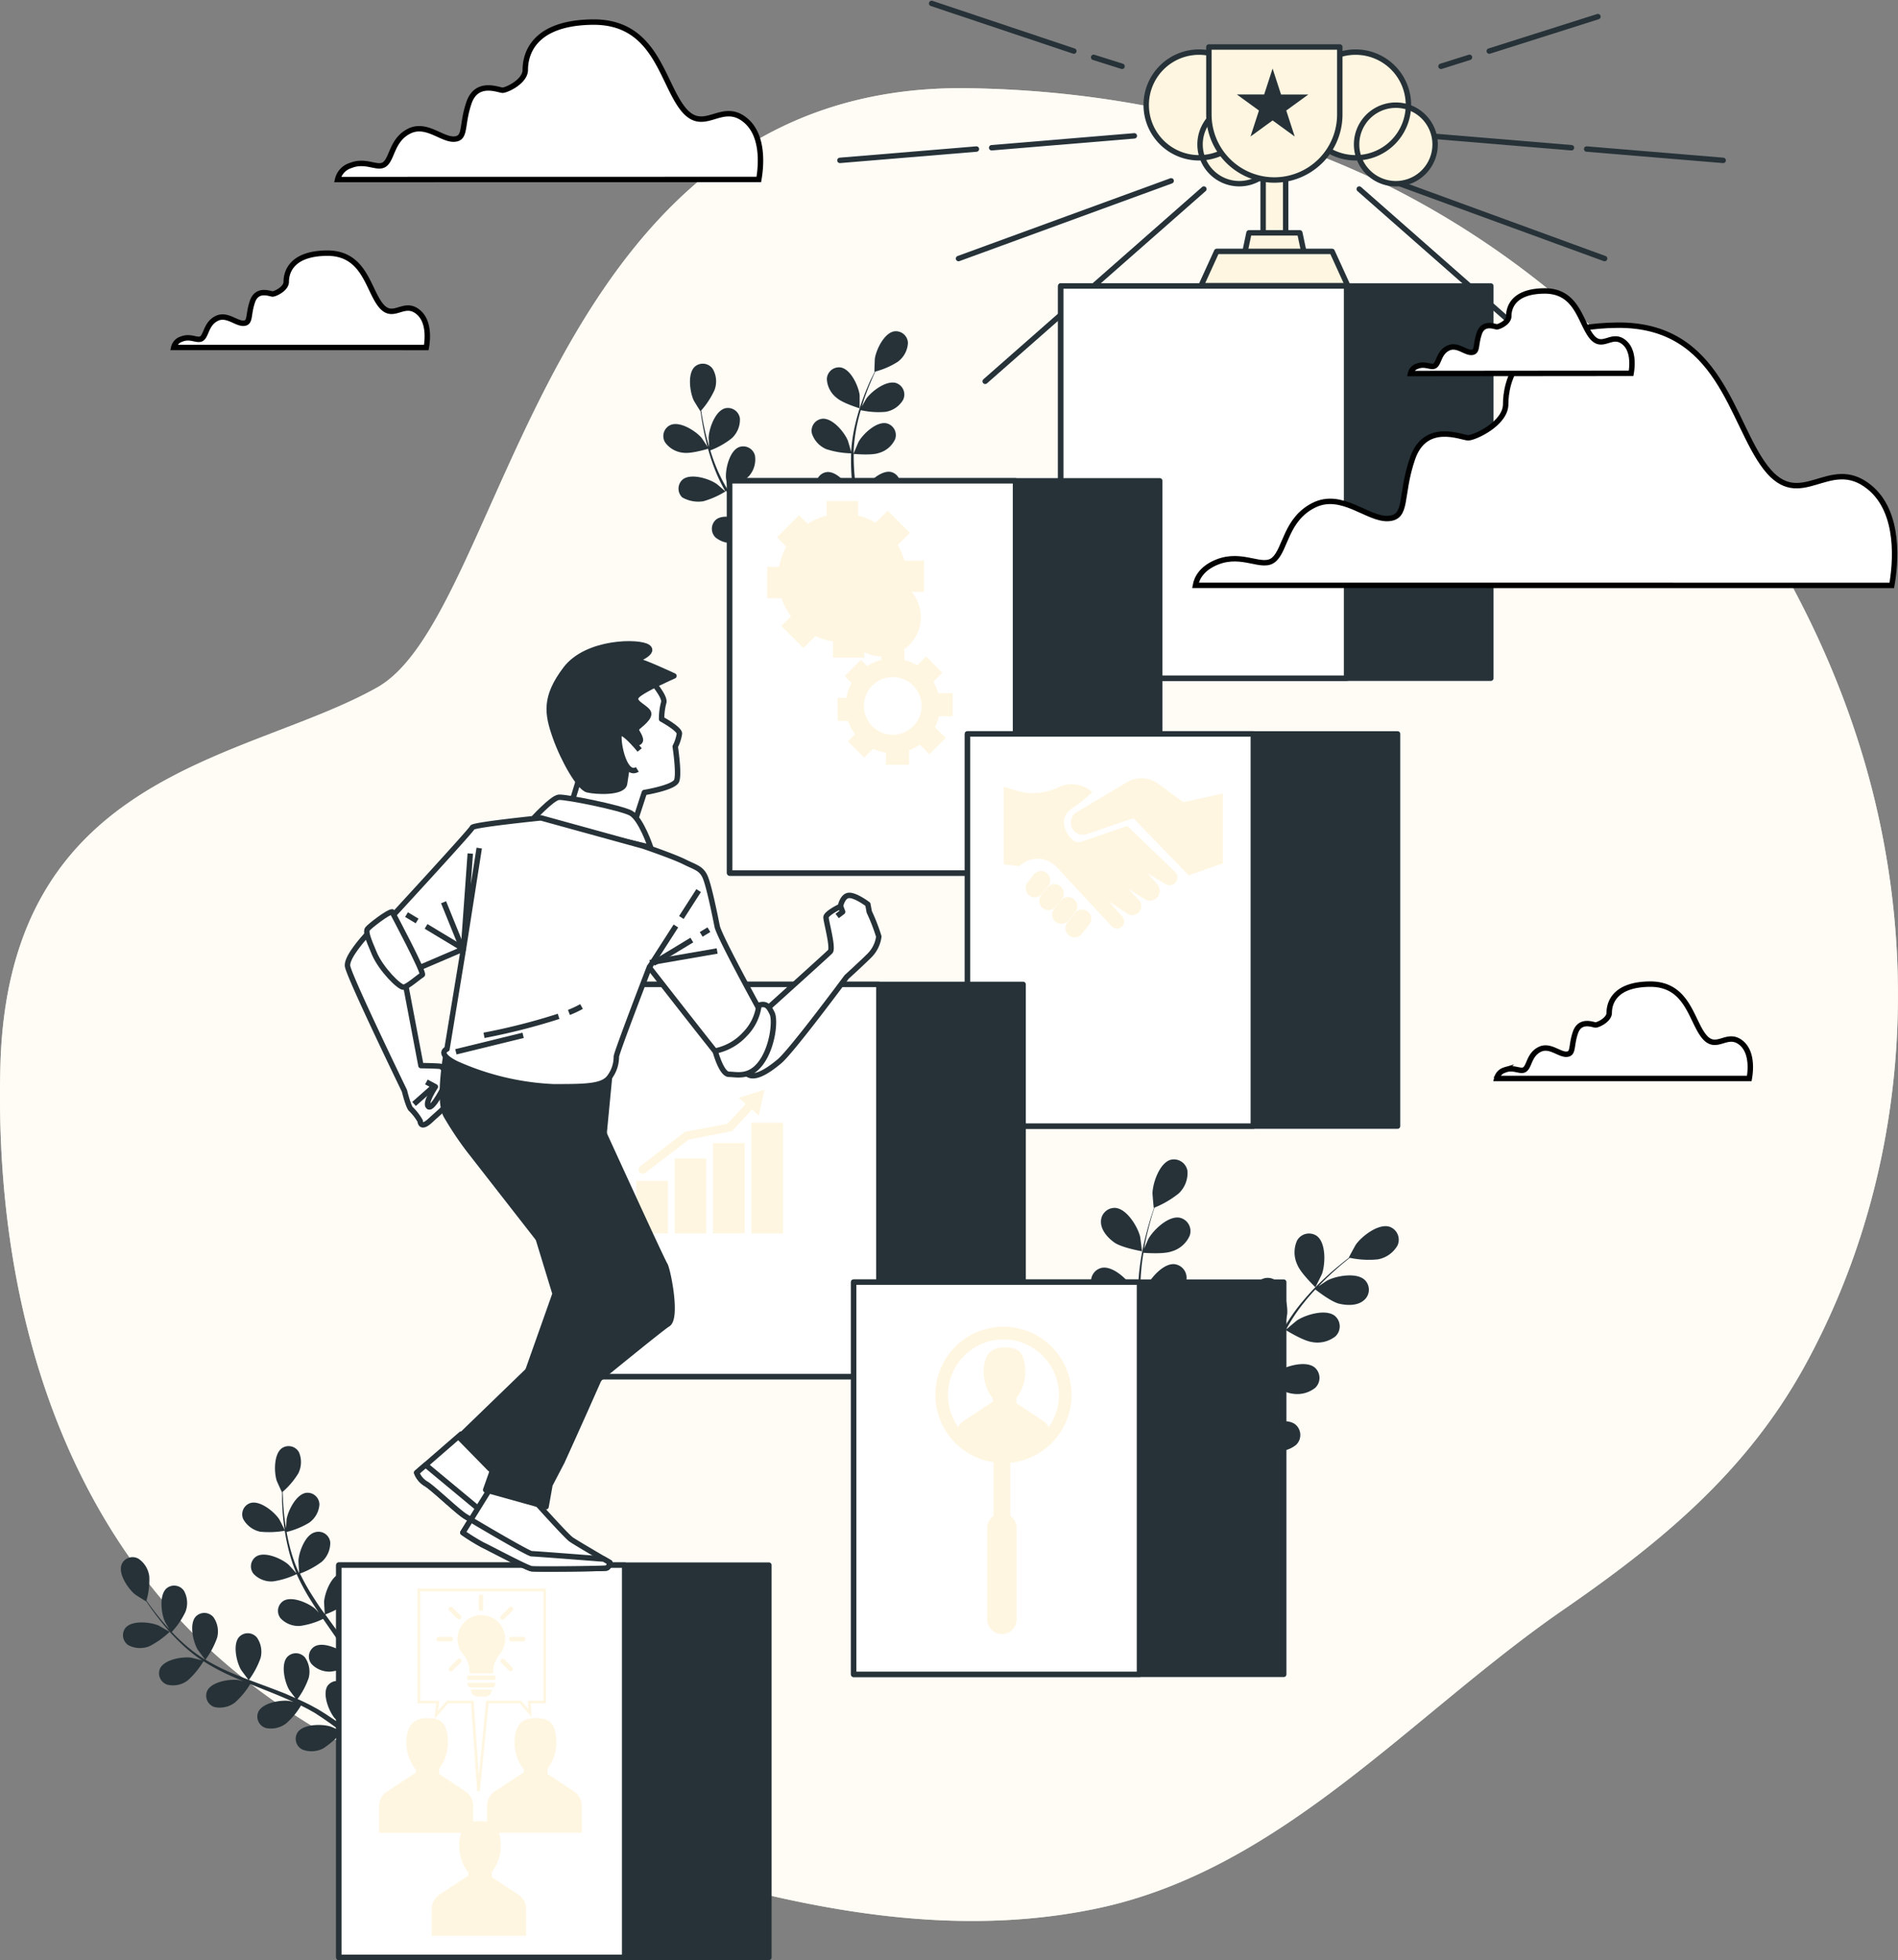 <svg xmlns="http://www.w3.org/2000/svg" width="350" height="361.349" viewBox="0 0 350 361.349">
  <rect x="0" y="0" width="350" height="361.349" fill="#808080" stroke="none"/>
  <g id="Success_factors-bro" data-name="Success factors-bro" transform="translate(-22.998 -21.927)">
    <g id="freepik--background-simple--inject-2" transform="translate(22.998 38.182)">
      <path id="Tracé_2229" data-name="Tracé 2229" d="M323.843,93.955a162.7,162.7,0,0,0-44.285-32.931c-24.42-12.105-51.318-17.937-78.224-18.286C122.723,41.731,116.713,139.6,92.572,153.2s-67.985,15.2-69.5,69.635c-.953,34.24,6.591,69.441,27.8,96.114,19.424,24.427,47.964,36.812,76.071,45.958C158.535,375.2,192,385.264,225.2,378.333c34.078-7.118,58.025-35.712,86.007-55.035,17.62-12.167,33.435-24.977,44.316-44.5,1.3-2.323,2.517-4.709,3.679-7.125,14.568-30.337,17.418-65.328,9.387-98.159C361.39,144.057,345.118,116,323.843,93.955Z" transform="translate(-22.998 -42.73)" fill="#fff6e1"/>
      <path id="Tracé_2230" data-name="Tracé 2230" d="M323.843,93.955a162.7,162.7,0,0,0-44.285-32.931c-24.42-12.105-51.318-17.937-78.224-18.286C122.723,41.731,116.713,139.6,92.572,153.2s-67.985,15.2-69.5,69.635c-.953,34.24,6.591,69.441,27.8,96.114,19.424,24.427,47.964,36.812,76.071,45.958C158.535,375.2,192,385.264,225.2,378.333c34.078-7.118,58.025-35.712,86.007-55.035,17.62-12.167,33.435-24.977,44.316-44.5,1.3-2.323,2.517-4.709,3.679-7.125,14.568-30.337,17.418-65.328,9.387-98.159C361.39,144.057,345.118,116,323.843,93.955Z" transform="translate(-22.998 -42.73)" fill="#fff" opacity="0.7"/>
    </g>
    <g id="freepik--Plant--inject-2" transform="translate(45.282 82.989)">
      <path id="Tracé_2231" data-name="Tracé 2231" d="M287.632,315.667c1.371.953,5.065,1.6,5.073,1.6s-.31-2.564-.356-2.726c-.465-1.843-2.463-5.143-4.6-5.274a2.525,2.525,0,0,0-2.61,2.711C285.2,313.483,286.462,314.846,287.632,315.667Z" transform="translate(-104.396 -147.645)" fill="#263238"/>
      <path id="Tracé_2232" data-name="Tracé 2232" d="M286.24,323.972c1.549.542,4.988.248,5.267.217a45.441,45.441,0,0,0,.891,5.909c.248,1.138.527,2.269.821,3.408-.209-.5-.4-.945-.441-1-.937-1.665-3.733-4.314-5.832-3.872a2.525,2.525,0,0,0-1.8,3.307c.449,1.433,2.029,2.416,3.369,2.9a16.893,16.893,0,0,0,5.119.225c.116.441.225.875.349,1.309.573,2.083,1.154,4.159,1.657,6.2.186.72.333,1.44.488,2.161-.194-.441-.356-.813-.387-.867-.937-1.657-3.733-4.314-5.832-3.872a2.533,2.533,0,0,0-1.8,3.307c.449,1.44,2.029,2.416,3.377,2.9a15.633,15.633,0,0,0,4.972.24c.132.774.263,1.479.364,2.207.054.5.139.968.17,1.472s.07.984.108,1.471c.039.937.077,1.905.093,2.819v1.859c-.17-.72-.534-2.13-.573-2.246-.682-1.781-3.044-4.825-5.181-4.717a2.525,2.525,0,0,0-2.277,3c.225,1.487,1.642,2.7,2.9,3.377,1.379.774,4.724.984,5.135,1.007v2.928c-.039,1.89-.116,3.586-.209,5.05l1.371.271c.062-1.549.108-3.307.108-5.305v-3.253a28.778,28.778,0,0,0,3.1-.775,18.7,18.7,0,0,0,3.64,3.524c-.558.844-1.108,1.665-1.634,2.424-1.015,1.456-1.952,2.742-2.8,3.872l1.472.294c.728-1.022,1.549-2.176,2.37-3.446.565-.86,1.162-1.781,1.758-2.742.38.163,3.477,1.464,5.042,1.425a5.177,5.177,0,0,0,4.113-1.7,2.533,2.533,0,0,0-.682-3.7c-1.859-1.069-5.336.589-6.754,1.874-.077.07-.891.991-1.394,1.588l.728-1.177c.488-.774.953-1.619,1.456-2.494l.689-1.3c.24-.434.441-.914.666-1.379.5-1.077.945-2.2,1.379-3.338a16.38,16.38,0,0,0,4.647,2.091,5.326,5.326,0,0,0,4.314-1.061,2.525,2.525,0,0,0-.116-3.764c-1.665-1.332-5.359-.225-6.97.829-.1.062-1.162.953-1.727,1.448.248-.689.5-1.371.736-2.068.674-2.029,1.293-4.1,1.921-6.2.186-.635.387-1.262.581-1.89.248.155,3.206,1.975,4.794,2.176a5.329,5.329,0,0,0,4.322-1.061,2.525,2.525,0,0,0-.116-3.756c-1.673-1.34-5.367-.232-6.97.821-.116.085-1.634,1.355-2.006,1.7.434-1.386.875-2.765,1.363-4.1a46.144,46.144,0,0,1,2.323-5.3c.116.077,3.191,1.99,4.817,2.2a5.329,5.329,0,0,0,4.322-1.061,2.533,2.533,0,0,0-.116-3.764c-1.673-1.332-5.367-.225-6.97.829-.124.085-1.758,1.456-2.037,1.727.054-.093.1-.2.155-.3a32.1,32.1,0,0,1,3.237-4.8c.658-.836,1.34-1.6,2.021-2.323.534.418,3.005,2.323,4.446,2.641s3.245.372,4.415-.581A2.525,2.525,0,0,0,333.3,320c-1.51-1.51-5.305-.821-6.97.054-.093.046-.976.635-1.611,1.077.31-.325.627-.666.929-.968,1.138-1.146,2.254-2.13,3.245-2.99.573-.48,1.1-.906,1.6-1.3a16.984,16.984,0,0,0,5.135.287,5.243,5.243,0,0,0,3.648-2.548,2.533,2.533,0,0,0-1.464-3.47c-2.037-.635-5.088,1.719-6.2,3.284-.093.132-1.34,2.409-1.3,2.416h.039c-.48.372-1,.774-1.549,1.224-1.015.836-2.153,1.789-3.323,2.92a44.287,44.287,0,0,0-3.6,3.811,32.532,32.532,0,0,0-3.384,4.786.466.466,0,0,1,0,.062c.132-.612.449-2.323.457-2.471.132-1.905-.736-5.661-2.726-6.451a2.525,2.525,0,0,0-3.323,1.766c-.418,1.448.356,3.137,1.216,4.275.968,1.286,4.027,2.959,4.267,3.1a43.807,43.807,0,0,0-2.509,5.421c-.426,1.084-.821,2.184-1.2,3.3.1-.534.186-1.015.186-1.084.132-1.9-.736-5.654-2.726-6.451a2.525,2.525,0,0,0-3.323,1.766c-.418,1.448.356,3.137,1.216,4.275a17.128,17.128,0,0,0,4.136,3.013c-.139.426-.287.852-.426,1.286-.666,2.052-1.332,4.1-2.037,6.1-.256.7-.527,1.386-.775,2.068.085-.472.155-.875.155-.937.132-1.9-.736-5.654-2.718-6.452a2.54,2.54,0,0,0-3.33,1.766c-.41,1.448.364,3.137,1.216,4.275a15.6,15.6,0,0,0,4.02,2.943c-.3.7-.6,1.386-.914,2.045-.232.441-.418.891-.674,1.324l-.72,1.286c-.488.774-.984,1.634-1.479,2.409l-1.007,1.549c.256-.7.728-2.076.775-2.192a9.875,9.875,0,0,0-.364-4.941,2.765,2.765,0,0,0,.077-.558,2.533,2.533,0,0,0-2.61-2.711c-2.138.139-4.128,3.439-4.6,5.29,0,.108-.194,1.324-.287,2.091,0-.457,0-.906-.039-1.379-.039-.937-.1-1.874-.163-2.881L298.121,350c-.039-.488-.139-1.007-.209-1.51-.178-1.177-.426-2.362-.689-3.547a16.813,16.813,0,0,0,5.019-.775,5.184,5.184,0,0,0,3.021-3.268,2.525,2.525,0,0,0-2.176-3.1c-2.13-.194-4.6,2.765-5.344,4.523-.046.108-.434,1.433-.635,2.161-.17-.713-.333-1.425-.527-2.138-.558-2.06-1.185-4.128-1.8-6.2l-.558-1.9c.294,0,3.764-.116,5.2-.829,1.278-.627,2.734-1.781,3.021-3.268a2.533,2.533,0,0,0-2.176-3.1c-2.13-.186-4.6,2.773-5.344,4.531-.054.132-.62,2.037-.736,2.525q-.6-2.091-1.123-4.175a44.534,44.534,0,0,1-.991-5.693c.139,0,3.756-.1,5.236-.829a5.287,5.287,0,0,0,3.013-3.268,2.533,2.533,0,0,0-2.169-3.1c-2.13-.186-4.6,2.773-5.344,4.531-.062.139-.666,2.184-.774,2.564,0-.116-.039-.225-.046-.341a31.924,31.924,0,0,1,.054-5.785c.085-1.069.232-2.076.395-3.059.682.046,3.772.248,5.174-.256a5.177,5.177,0,0,0,3.354-2.92,2.525,2.525,0,0,0-1.82-3.292c-2.091-.426-4.872,2.246-5.809,3.911-.046.093-.465,1.069-.774,1.781.077-.441.155-.9.24-1.317.318-1.549.713-3.021,1.061-4.283.209-.72.41-1.363.612-1.959a17.781,17.781,0,0,0,4.446-2.6,5.193,5.193,0,0,0,1.634-4.136,2.533,2.533,0,0,0-3.1-2.083c-2.052.589-3.292,4.244-3.354,6.149,0,.163.209,2.749.248,2.734h.039c-.194.573-.4,1.193-.62,1.874-.379,1.262-.774,2.687-1.162,4.267a46.338,46.338,0,0,0-.9,5.166,33.2,33.2,0,0,0-.178,5.863v.07c-.225-.581-.914-2.2-.984-2.323-.945-1.657-3.741-4.314-5.832-3.872a2.533,2.533,0,0,0-1.8,3.307C283.321,322.516,284.9,323.5,286.24,323.972Z" transform="translate(-103.864 -145.045)" fill="#263238"/>
      <path id="Tracé_2233" data-name="Tracé 2233" d="M335.076,325.274s1.154-2.323,1.208-2.471c.627-1.8.775-5.654-.922-6.97a2.525,2.525,0,0,0-3.671.821,5.309,5.309,0,0,0,.039,4.446C332.35,322.687,335.076,325.266,335.076,325.274Z" transform="translate(-114.788 -149.019)" fill="#263238"/>
      <path id="Tracé_2234" data-name="Tracé 2234" d="M184.664,127.978c1.464.209,4.647-.774,4.647-.774s-1.262-1.905-1.355-2.014c-1.108-1.27-3.989-3.1-5.723-2.323a2.238,2.238,0,0,0-.984,3.175A4.646,4.646,0,0,0,184.664,127.978Z" transform="translate(-80.898 -105.568)" fill="#263238"/>
      <path id="Tracé_2235" data-name="Tracé 2235" d="M189.135,131.932a15.881,15.881,0,0,0,4.236-1.913,38.461,38.461,0,0,0,3.044,4.3c.643.774,1.309,1.588,1.99,2.362a6.455,6.455,0,0,0-.774-.612c-1.394-.937-4.647-1.921-6.134-.774a2.238,2.238,0,0,0-.108,3.323,4.678,4.678,0,0,0,3.81.945,14.979,14.979,0,0,0,4.12-1.843c.263.294.527.6.775.891,1.278,1.41,2.556,2.819,3.772,4.236.426.5.829,1.007,1.231,1.549-.325-.279-.6-.5-.643-.534-1.4-.937-4.647-1.921-6.134-.774a2.231,2.231,0,0,0-.108,3.323,4.664,4.664,0,0,0,3.811.945,13.667,13.667,0,0,0,4.012-1.781c.395.534.774,1.061,1.162,1.6.24.372.5.713.72,1.092l.666,1.115c.4.728.821,1.472,1.193,2.192.263.5.5.976.774,1.456-.426-.5-1.262-1.464-1.348-1.549-1.239-1.139-4.306-2.6-5.948-1.665a2.231,2.231,0,0,0-.612,3.261,4.815,4.815,0,0,0,3.625,1.549,16.926,16.926,0,0,0,4.453-1.239c.395.774.775,1.549,1.131,2.323.72,1.5,1.324,2.873,1.836,4.066l1.185-.333c-.558-1.224-1.224-2.649-2.014-4.221-.4-.774-.852-1.673-1.324-2.548a25.388,25.388,0,0,0,2.161-1.859,16.2,16.2,0,0,0,4.275,1.34c-.108.891-.217,1.75-.333,2.564-.225,1.549-.457,2.935-.674,4.151l1.278-.356c.17-1.092.341-2.323.5-3.648.108-.906.209-1.867.3-2.858a14.55,14.55,0,0,0,4.539-.883,4.77,4.77,0,0,0,2.564-2.974,2.223,2.223,0,0,0-2.006-2.641c-1.882-.108-3.973,2.579-4.577,4.144-.039.093-.31,1.146-.472,1.812,0-.41.077-.774.108-1.216.062-.829.108-1.65.163-2.54v-2.649a31.749,31.749,0,0,0-.232-3.183,14.578,14.578,0,0,0,4.484-.186,4.646,4.646,0,0,0,2.982-2.556,2.231,2.231,0,0,0-1.549-2.92c-1.851-.387-4.322,1.952-5.158,3.408-.046.093-.534,1.208-.775,1.828-.077-.635-.147-1.278-.24-1.921-.271-1.867-.6-3.749-.929-5.623-.1-.573-.194-1.146-.287-1.719.256,0,3.307.287,4.647-.178a4.7,4.7,0,0,0,2.99-2.556,2.231,2.231,0,0,0-1.549-2.92c-1.843-.387-4.314,1.952-5.15,3.408-.062.116-.775,1.719-.914,2.138-.209-1.262-.4-2.525-.542-3.772a39.422,39.422,0,0,1-.279-5.1c.124,0,3.307.31,4.647-.178a4.685,4.685,0,0,0,2.99-2.548,2.231,2.231,0,0,0-1.588-2.92c-1.843-.387-4.322,1.944-5.15,3.408-.07.116-.774,1.851-.922,2.169v-.294a29.851,29.851,0,0,1,.651-5.073c.194-.922.426-1.789.674-2.633a14.879,14.879,0,0,0,4.554.31,4.6,4.6,0,0,0,3.245-2.2,2.238,2.238,0,0,0-1.247-3.1c-1.8-.589-4.508,1.464-5.5,2.827-.054.07-.519.883-.852,1.487.116-.38.232-.774.349-1.139.449-1.355.937-2.564,1.386-3.64.256-.6.5-1.146.736-1.657a14.635,14.635,0,0,0,4.159-1.812,4.627,4.627,0,0,0,1.867-3.454,2.231,2.231,0,0,0-2.525-2.153c-1.867.31-3.33,3.377-3.578,5.042,0,.147-.108,2.432-.07,2.424h.039c-.24.488-.488,1.007-.775,1.549-.465,1.061-.984,2.269-1.464,3.625a38.616,38.616,0,0,0-1.324,4.43,29.285,29.285,0,0,0-.774,5.112v.062c-.139-.534-.573-2.014-.62-2.13-.651-1.549-2.819-4.167-4.7-4a2.223,2.223,0,0,0-1.921,2.711,4.742,4.742,0,0,0,2.649,2.889,15.767,15.767,0,0,0,4.593.774,40.371,40.371,0,0,0,.163,5.274c.1,1.022.225,2.045.364,3.1-.132-.457-.256-.867-.279-.922-.651-1.549-2.827-4.167-4.7-4a2.231,2.231,0,0,0-1.928,2.7,4.765,4.765,0,0,0,2.657,2.9,14.539,14.539,0,0,0,4.453.736c.062.387.116.774.17,1.177.287,1.882.581,3.764.813,5.615.077.651.132,1.3.194,1.944a5.13,5.13,0,0,0-.248-.774c-.651-1.549-2.819-4.174-4.7-4.012a2.231,2.231,0,0,0-1.921,2.711,4.742,4.742,0,0,0,2.649,2.889,13.413,13.413,0,0,0,4.337.728c.039.666.077,1.332.085,1.975v1.309c0,.441-.039.867-.062,1.3-.062.821-.124,1.673-.209,2.478-.054.565-.116,1.092-.178,1.634-.077-.651-.248-1.921-.271-2.029a8.675,8.675,0,0,0-2.238-3.756,2.991,2.991,0,0,0-.163-.465,2.231,2.231,0,0,0-3.137-1.1c-1.626.953-1.89,4.337-1.549,5.987,0,.093.372,1.123.6,1.766-.194-.356-.38-.7-.589-1.077-.395-.72-.813-1.433-1.262-2.207l-.7-1.1c-.225-.372-.5-.736-.775-1.115-.612-.852-1.27-1.688-1.952-2.517a14.568,14.568,0,0,0,3.632-2.633,4.664,4.664,0,0,0,1.084-3.772,2.231,2.231,0,0,0-2.928-1.549c-1.758.7-2.533,4-2.424,5.685,0,.108.225,1.3.356,1.959-.418-.5-.829-.991-1.262-1.479-1.255-1.4-2.571-2.78-3.872-4.167L199.42,137c.225-.124,2.92-1.549,3.772-2.711a4.61,4.61,0,0,0,1.084-3.772,2.23,2.23,0,0,0-2.935-1.549c-1.75.689-2.525,4-2.416,5.685,0,.124.318,1.851.418,2.285-.867-.937-1.727-1.882-2.54-2.85a40.2,40.2,0,0,1-3.036-4.1,15.081,15.081,0,0,0,3.795-2.718,4.61,4.61,0,0,0,1.084-3.772,2.231,2.231,0,0,0-2.928-1.549c-1.75.689-2.533,4-2.416,5.685,0,.132.341,1.983.426,2.323l-.17-.248a28.825,28.825,0,0,1-2.254-4.585c-.349-.875-.635-1.727-.891-2.571a14.586,14.586,0,0,0,3.973-2.246,4.67,4.67,0,0,0,1.487-3.632,2.23,2.23,0,0,0-2.742-1.874c-1.82.5-2.951,3.7-3.028,5.421,0,.093.062,1.03.116,1.712-.116-.38-.232-.774-.333-1.139-.38-1.379-.635-2.657-.86-3.8-.124-.651-.217-1.239-.3-1.789a15.077,15.077,0,0,0,2.478-3.81,4.529,4.529,0,0,0-.349-3.872,2.231,2.231,0,0,0-3.3-.4c-1.386,1.278-.914,4.647-.209,6.2.062.132,1.262,2.083,1.278,2.06h0c.07.534.147,1.1.256,1.719.194,1.146.426,2.44.775,3.826a39.583,39.583,0,0,0,1.332,4.43,28.958,28.958,0,0,0,2.184,4.693.335.335,0,0,1,0,.054c-.41-.372-1.549-1.371-1.688-1.433-1.4-.937-4.647-1.921-6.134-.774a2.231,2.231,0,0,0-.108,3.323A5.951,5.951,0,0,0,189.135,131.932Z" transform="translate(-81.714 -100.585)" fill="#263238"/>
      <path id="Tracé_2236" data-name="Tracé 2236" d="M225.916,116.738v-2.432c-.217-1.665-1.619-4.763-3.477-5.1a2.238,2.238,0,0,0-2.571,2.107,4.661,4.661,0,0,0,1.8,3.485C222.749,115.778,225.916,116.738,225.916,116.738Z" transform="translate(-89.676 -102.522)" fill="#263238"/>
      <path id="Tracé_2237" data-name="Tracé 2237" d="M57.129,412.339a15.652,15.652,0,0,0,3.756-2.664s-1.936-1.123-2.068-1.177c-1.549-.643-4.841-.984-6.049.418a2.2,2.2,0,0,0,.511,3.222A4.61,4.61,0,0,0,57.129,412.339Z" transform="translate(-51.886 -169.896)" fill="#263238"/>
      <path id="Tracé_2238" data-name="Tracé 2238" d="M64.108,409.161a15.249,15.249,0,0,0,2.9-3.532,38.062,38.062,0,0,0,4.546,2.471c.914.426,1.843.821,2.78,1.216l-.922-.225c-1.634-.217-4.926.333-5.723,2.006a2.2,2.2,0,0,0,1.348,2.974,4.608,4.608,0,0,0,3.764-.821,14.577,14.577,0,0,0,2.827-3.416l1.084.434c1.735.7,3.477,1.379,5.158,2.1.6.256,1.169.527,1.75.774l-.774-.194c-1.634-.217-4.926.333-5.723,2.006a2.2,2.2,0,0,0,1.348,2.974,4.608,4.608,0,0,0,3.764-.821,13.4,13.4,0,0,0,2.757-3.315c.581.294,1.169.589,1.719.9.372.225.774.41,1.108.651l1.069.7c.674.465,1.363.937,2,1.41.449.318.867.635,1.293.953-.589-.256-1.75-.774-1.851-.774-1.588-.457-4.926-.418-5.964,1.115a2.2,2.2,0,0,0,.891,3.168,4.659,4.659,0,0,0,3.872-.24,15.292,15.292,0,0,0,3.385-3.028c.7.527,1.379,1.046,2.006,1.549,1.286,1.015,2.409,1.952,3.377,2.78l.9-.774c-1.015-.836-2.231-1.8-3.6-2.842-.713-.542-1.479-1.1-2.277-1.673a21.366,21.366,0,0,0,1.1-2.571,15.653,15.653,0,0,0,4.337-.674c.294.829.573,1.634.821,2.4.48,1.456.883,2.78,1.216,3.942l.968-.86c-.325-1.038-.7-2.192-1.146-3.431-.294-.844-.62-1.735-.968-2.649a15.173,15.173,0,0,0,3.609-2.749,4.421,4.421,0,0,0,.968-3.725,2.184,2.184,0,0,0-2.912-1.456c-1.7.72-2.385,3.989-2.231,5.638,0,.093.225,1.138.372,1.8l-.434-1.115c-.3-.774-.62-1.5-.96-2.323-.178-.387-.364-.775-.542-1.162s-.4-.775-.6-1.177c-.488-.906-1.03-1.8-1.549-2.687a14.559,14.559,0,0,0,3.872-2.122,4.682,4.682,0,0,0,1.549-3.539,2.192,2.192,0,0,0-2.664-1.882c-1.789.457-2.951,3.586-3.052,5.236,0,.108.054,1.3.1,1.952-.341-.534-.682-1.069-1.046-1.6-1.053-1.549-2.161-3.028-3.261-4.539-.341-.465-.666-.929-1-1.394a15.081,15.081,0,0,0,4-2.169,4.488,4.488,0,0,0,1.549-3.539,2.192,2.192,0,0,0-2.664-1.882c-1.789.457-2.959,3.586-3.1,5.236,0,.124.085,1.836.132,2.277-.774-1.022-1.456-2.052-2.122-3.1a37.727,37.727,0,0,1-2.455-4.36,15.7,15.7,0,0,0,4.035-2.184,4.7,4.7,0,0,0,1.549-3.539,2.184,2.184,0,0,0-2.811-1.89c-1.8.457-2.959,3.586-3.059,5.236,0,.132.093,1.975.132,2.323,0-.085-.093-.17-.132-.263a27.718,27.718,0,0,1-1.626-4.74c-.232-.9-.41-1.766-.558-2.61a14.777,14.777,0,0,0,4.151-1.7,4.493,4.493,0,0,0,1.9-3.354,2.192,2.192,0,0,0-2.44-2.161c-1.828.256-3.33,3.245-3.609,4.872,0,.085-.077,1.007-.108,1.673-.054-.38-.132-.774-.178-1.146-.2-1.386-.294-2.672-.364-3.8,0-.651-.062-1.231-.077-1.781a14.545,14.545,0,0,0,2.881-3.4,4.642,4.642,0,0,0,.139-3.872,2.184,2.184,0,0,0-3.16-.775c-1.5,1.077-1.464,4.415-.96,5.987.046.132.968,2.184.991,2.161h0V376.2c.046,1.138.116,2.424.287,3.818a38.839,38.839,0,0,0,.774,4.477,29.347,29.347,0,0,0,1.549,4.841.332.332,0,0,1,0,.054c-.356-.41-1.379-1.549-1.472-1.611-1.247-1.077-4.3-2.44-5.878-1.479a2.192,2.192,0,0,0-.519,3.214,4.507,4.507,0,0,0,3.594,1.394,15.27,15.27,0,0,0,4.36-1.34,38.151,38.151,0,0,0,2.432,4.562c.527.86,1.084,1.7,1.65,2.548-.318-.341-.6-.651-.643-.689-1.247-1.084-4.3-2.44-5.878-1.487a2.184,2.184,0,0,0-.519,3.222,4.526,4.526,0,0,0,3.586,1.394,14.194,14.194,0,0,0,4.244-1.293l.666.968c1.069,1.549,2.138,3.059,3.144,4.593.356.534.689,1.084,1.015,1.626-.279-.31-.519-.565-.558-.6-1.247-1.084-4.3-2.447-5.878-1.487a2.176,2.176,0,0,0-.519,3.214,4.507,4.507,0,0,0,3.594,1.394,13.4,13.4,0,0,0,4.128-1.239c.318.565.643,1.131.929,1.7.194.387.4.775.565,1.154s.349.774.519,1.169c.294.774.612,1.549.883,2.277.2.519.372,1.015.55,1.51-.341-.534-1.046-1.549-1.115-1.665a8.466,8.466,0,0,0-3.6-2.323,2.074,2.074,0,0,0-.349-.341,2.176,2.176,0,0,0-3.137.364c-1.022,1.549.217,4.647,1.247,5.933.062.07.821.829,1.3,1.293l-.976-.7c-.666-.465-1.348-.906-2.076-1.394l-1.084-.666c-.364-.232-.774-.426-1.162-.651-.906-.488-1.843-.937-2.8-1.363a14.765,14.765,0,0,0,2.052-3.872,4.581,4.581,0,0,0-.682-3.787,2.192,2.192,0,0,0-3.261-.1c-1.239,1.371-.488,4.647.341,6.049.046.093.774,1.053,1.162,1.549-.581-.256-1.162-.511-1.75-.775-1.719-.689-3.477-1.34-5.228-1.99l-1.6-.6a15.371,15.371,0,0,0,2.145-4.027,4.588,4.588,0,0,0-.682-3.795,2.2,2.2,0,0,0-3.261-.1c-1.239,1.371-.488,4.647.341,6.057.062.108,1.084,1.487,1.363,1.828-1.177-.449-2.323-.906-3.477-1.4a40.623,40.623,0,0,1-4.446-2.285,15.622,15.622,0,0,0,2.153-4.051,4.57,4.57,0,0,0-.682-3.787,2.192,2.192,0,0,0-3.261-.108c-1.239,1.379-.48,4.647.341,6.057.07.116,1.169,1.6,1.386,1.851l-.256-.139A27.883,27.883,0,0,1,63.07,402.1c-.689-.62-1.317-1.247-1.905-1.874a14.737,14.737,0,0,0,2.517-3.7,4.569,4.569,0,0,0-.263-3.872,2.184,2.184,0,0,0-3.222-.457c-1.386,1.224-.991,4.539-.333,6.057,0,.077.5.875.844,1.456-.263-.294-.542-.581-.774-.86-.929-1.046-1.712-2.068-2.4-2.974-.387-.511-.728-.991-1.038-1.441a13.788,13.788,0,0,0,.519-4.43,4.6,4.6,0,0,0-2.006-3.284,2.184,2.184,0,0,0-3.1,1.077c-.666,1.727,1.216,4.484,2.5,5.522.108.093,2.014,1.293,2.021,1.262v-.039c.294.434.612.906.968,1.41.674.922,1.441,1.952,2.323,3.028a38.779,38.779,0,0,0,3.1,3.315,28.337,28.337,0,0,0,3.958,3.2h.054c-.519-.147-2-.511-2.114-.527-1.634-.217-4.926.333-5.723,2.006a2.2,2.2,0,0,0,1.348,2.974A4.453,4.453,0,0,0,64.108,409.161Z" transform="translate(-51.771 -160.429)" fill="#263238"/>
      <path id="Tracé_2239" data-name="Tracé 2239" d="M88.554,384.6c.039,0-.991-2.006-1.069-2.13-.922-1.371-3.5-3.485-5.282-2.982a2.184,2.184,0,0,0-1.348,2.966,4.691,4.691,0,0,0,3.1,2.323A16.449,16.449,0,0,0,88.554,384.6Z" transform="translate(-58.288 -163.463)" fill="#263238"/>
    </g>
    <g id="freepik--Shine--inject-2" transform="translate(176.38 22.56)">
      <line id="Ligne_284" data-name="Ligne 284" x1="6.932" y2="6.095" transform="translate(0 88.447)" fill="none" stroke="#263238" stroke-linecap="round" stroke-linejoin="round" stroke-width="1"/>
      <line id="Ligne_285" data-name="Ligne 285" x1="40.328" y2="35.448" transform="translate(28.292 34.217)" fill="none" stroke="#263238" stroke-linecap="round" stroke-linejoin="round" stroke-width="1"/>
      <line id="Ligne_286" data-name="Ligne 286" x1="39.212" y2="14.328" transform="translate(23.374 32.707)" fill="none" stroke="#263238" stroke-linecap="round" stroke-linejoin="round" stroke-width="1"/>
      <line id="Ligne_287" data-name="Ligne 287" x1="25.171" y2="2.091" transform="translate(1.503 26.844)" fill="none" stroke="#263238" stroke-linecap="round" stroke-linejoin="round" stroke-width="1"/>
      <line id="Ligne_288" data-name="Ligne 288" x1="26.309" y2="2.192" transform="translate(29.485 24.412)" fill="none" stroke="#263238" stroke-linecap="round" stroke-linejoin="round" stroke-width="1"/>
      <line id="Ligne_289" data-name="Ligne 289" x1="26.224" y1="8.783" transform="translate(18.417)" fill="none" stroke="#263238" stroke-linecap="round" stroke-linejoin="round" stroke-width="1"/>
      <line id="Ligne_290" data-name="Ligne 290" x1="5.243" y1="1.657" transform="translate(48.29 9.937)" fill="none" stroke="#263238" stroke-linecap="round" stroke-linejoin="round" stroke-width="1"/>
      <line id="Ligne_291" data-name="Ligne 291" x2="6.932" y2="6.095" transform="translate(158.957 88.447)" fill="none" stroke="#263238" stroke-linecap="round" stroke-linejoin="round" stroke-width="1"/>
      <line id="Ligne_292" data-name="Ligne 292" x2="57.421" y2="50.481" transform="translate(97.268 34.217)" fill="none" stroke="#263238" stroke-linecap="round" stroke-linejoin="round" stroke-width="1"/>
      <line id="Ligne_293" data-name="Ligne 293" x2="39.212" y2="14.328" transform="translate(103.302 32.707)" fill="none" stroke="#263238" stroke-linecap="round" stroke-linejoin="round" stroke-width="1"/>
      <line id="Ligne_294" data-name="Ligne 294" x2="25.171" y2="2.091" transform="translate(139.207 26.844)" fill="none" stroke="#263238" stroke-linecap="round" stroke-linejoin="round" stroke-width="1"/>
      <line id="Ligne_295" data-name="Ligne 295" x2="26.317" y2="2.192" transform="translate(110.086 24.412)" fill="none" stroke="#263238" stroke-linecap="round" stroke-linejoin="round" stroke-width="1"/>
      <line id="Ligne_296" data-name="Ligne 296" y1="6.351" x2="20.036" transform="translate(121.247 2.432)" fill="none" stroke="#263238" stroke-linecap="round" stroke-linejoin="round" stroke-width="1"/>
      <line id="Ligne_297" data-name="Ligne 297" y1="1.657" x2="5.251" transform="translate(112.348 9.937)" fill="none" stroke="#263238" stroke-linecap="round" stroke-linejoin="round" stroke-width="1"/>
    </g>
    <g id="freepik--Trophy--inject-2" transform="translate(234.366 30.591)">
      <rect id="Rectangle_685" data-name="Rectangle 685" width="4.151" height="17.674" transform="translate(21.562 19.657)" fill="#fff6e1" stroke="#263238" stroke-linecap="round" stroke-linejoin="round" stroke-width="1"/>
      <path id="Tracé_2240" data-name="Tracé 2240" d="M330.778,84.024H318.51l1.448-6.854h9.371Z" transform="translate(-301.006 -42.907)" fill="#fff6e1" stroke="#263238" stroke-linecap="round" stroke-linejoin="round" stroke-width="1"/>
      <path id="Tracé_2241" data-name="Tracé 2241" d="M336.015,87.9H308.97l2.881-6.312h21.283Z" transform="translate(-298.855 -43.903)" fill="#fff6e1" stroke="#263238" stroke-linecap="round" stroke-linejoin="round" stroke-width="1"/>
      <path id="Tracé_2242" data-name="Tracé 2242" d="M305.839,34.149a9.743,9.743,0,1,0,9.557,9.743A9.743,9.743,0,0,0,305.839,34.149Zm0,17.039a7.238,7.238,0,1,0,0-.039Z" transform="translate(-295.91 -33.205)" fill="#fff6e1" stroke="#263238" stroke-linecap="round" stroke-linejoin="round" stroke-width="1"/>
      <path id="Tracé_2243" data-name="Tracé 2243" d="M343.109,34.149a9.743,9.743,0,1,0,9.557,9.743A9.743,9.743,0,0,0,343.109,34.149Zm0,17.039a7.239,7.239,0,1,0,0-.039Z" transform="translate(-304.314 -33.205)" fill="#fff6e1" stroke="#263238" stroke-linecap="round" stroke-linejoin="round" stroke-width="1"/>
      <path id="Tracé_2244" data-name="Tracé 2244" d="M322.912,57.45h0A12.074,12.074,0,0,1,310.83,45.376V32.93h24.141V45.376A12.074,12.074,0,0,1,322.912,57.45Z" transform="translate(-299.274 -32.93)" fill="#fff6e1" stroke="#263238" stroke-linecap="round" stroke-linejoin="round" stroke-width="1"/>
      <path id="Tracé_2245" data-name="Tracé 2245" d="M324.081,38.06l1.557,4.786h5.034L326.6,45.8l1.557,4.786-4.074-2.959-4.074,2.959,1.557-4.786-4.074-2.959h5.034Z" transform="translate(-300.776 -34.087)" fill="#263238"/>
    </g>
    <g id="freepik--Factors--inject-2" transform="translate(85.478 74.652)">
      <rect id="Rectangle_686" data-name="Rectangle 686" width="79.308" height="72.307" transform="translate(133.127)" fill="#263238" stroke="#263238" stroke-linejoin="round" stroke-width="1"/>
      <rect id="Rectangle_687" data-name="Rectangle 687" width="52.712" height="72.307" transform="translate(133.127)" fill="#fff" stroke="#263238" stroke-linejoin="round" stroke-width="1"/>
      <rect id="Rectangle_688" data-name="Rectangle 688" width="79.308" height="72.307" transform="translate(72.074 35.921)" fill="#263238" stroke="#263238" stroke-linejoin="round" stroke-width="1"/>
      <rect id="Rectangle_689" data-name="Rectangle 689" width="52.712" height="72.307" transform="translate(72.074 35.921)" fill="#fff" stroke="#263238" stroke-linejoin="round" stroke-width="1"/>
      <path id="Tracé_2246" data-name="Tracé 2246" d="M234.589,157.768V151.99h-3.617a11.556,11.556,0,0,0-1.224-2.873l2.238-2.246-4.089-4.089-2.231,2.231a11.617,11.617,0,0,0-3.222-1.34V141h-5.785v2.672a11.787,11.787,0,0,0-3.516,1.549l-1.6-1.6-4.066,4.066,1.727,1.727a11.618,11.618,0,0,0-1.309,3.725h-2.2v5.785h2.633a11.881,11.881,0,0,0,1.743,3.33l-1.781,1.781,4.066,4.066,2.207-2.207a11.81,11.81,0,0,0,3.253.976v3.013H223.6v-3.6a11.827,11.827,0,0,0,2.711-1.4l2.409,2.409,4.089-4.089-2.687-2.687a11.718,11.718,0,0,0,1-2.773Zm-15.033,4.647a7.226,7.226,0,1,0,0-.016Z" transform="translate(-126.679 -101.362)" fill="#fff6e1"/>
      <path id="Tracé_2247" data-name="Tracé 2247" d="M243.651,188.655V184.4h-2.657a8.845,8.845,0,0,0-.906-2.114l1.65-1.65-3.005-3.021-1.642,1.642a8.52,8.52,0,0,0-2.37-.984V176.31h-4.252v1.967a8.574,8.574,0,0,0-2.587,1.123l-1.139-1.162-3.005,3.005,1.27,1.27a8.76,8.76,0,0,0-.968,2.742H222.43v4.252h1.936a8.681,8.681,0,0,0,1.278,2.447l-1.309,1.309,3.005,3.005,1.626-1.619a8.86,8.86,0,0,0,2.385.713v2.215H235.6v-2.641a8.837,8.837,0,0,0,1.983-1.053l1.774,1.774,3.005-3.005-1.975-1.975a8.519,8.519,0,0,0,.728-2.037Zm-11.052,3.4a5.313,5.313,0,1,1,5.313-5.313A5.313,5.313,0,0,1,232.6,192.055Z" transform="translate(-130.451 -109.324)" fill="#fff6e1"/>
      <rect id="Rectangle_690" data-name="Rectangle 690" width="79.308" height="72.307" transform="translate(115.926 82.576)" fill="#263238" stroke="#263238" stroke-linejoin="round" stroke-width="1"/>
      <rect id="Rectangle_691" data-name="Rectangle 691" width="52.712" height="72.307" transform="translate(115.926 82.576)" fill="#fff" stroke="#263238" stroke-linejoin="round" stroke-width="1"/>
      <path id="Tracé_2248" data-name="Tracé 2248" d="M298.69,211.415l-4.577-3.377a5.3,5.3,0,0,0-6.018-.194l-9.077,5.421a2.246,2.246,0,0,0,2,4l8.481-2.912,10.177,10.533L306,222.684V209.8Z" transform="translate(-142.971 -116.245)" fill="#fff6e1"/>
      <path id="Tracé_2249" data-name="Tracé 2249" d="M284.778,216.1l-8.45,2.912c-1.549.666-3.23-1.905-3.23-3.578h0c0-2.161,2.06-2.757,3.679-4.19l1.549-1.363a5.638,5.638,0,0,0-6.266-.9h0a10.556,10.556,0,0,1-7.815.589l-2.246-.7V223.18l2.866.356.271-.232a4.771,4.771,0,0,1,6.606.379L281.9,234.612a1.332,1.332,0,0,0,1.812.124h0a1.324,1.324,0,0,0,.147-1.905l-2.54-2.85,3.524,2.323a1.657,1.657,0,0,0,2.091-2.525l-2.045-2.122,3.1,1.959a1.828,1.828,0,0,0,2.323-2.765L288.48,224.8l3.361,2.037a1.433,1.433,0,0,0,1.65-.116h0a1.433,1.433,0,0,0,.085-2.145Z" transform="translate(-139.375 -116.564)" fill="#fff6e1"/>
      <path id="Tracé_2250" data-name="Tracé 2250" d="M270.13,233.364l1.3-1.642a1.7,1.7,0,0,0-2.656-2.107l-1.3,1.642a1.7,1.7,0,0,0,2.656,2.107Z" transform="translate(-140.534 -121.21)" fill="#fff6e1"/>
      <path id="Tracé_2251" data-name="Tracé 2251" d="M273.379,236.467l1.3-1.642a1.7,1.7,0,0,0-2.657-2.1l-1.3,1.634a1.7,1.7,0,0,0,2.656,2.1Z" transform="translate(-141.274 -121.92)" fill="#fff6e1"/>
      <path id="Tracé_2252" data-name="Tracé 2252" d="M276.565,239.546l1.293-1.634a1.7,1.7,0,0,0-2.656-2.107l-1.309,1.642a1.7,1.7,0,0,0,.271,2.378h0a1.7,1.7,0,0,0,2.4-.279Z" transform="translate(-141.974 -122.606)" fill="#fff6e1"/>
      <path id="Tracé_2253" data-name="Tracé 2253" d="M280.812,238.613a1.688,1.688,0,0,0-2.378.279l-1.3,1.634a1.7,1.7,0,1,0,2.656,2.107l1.3-1.642a1.688,1.688,0,0,0-.279-2.378Z" transform="translate(-142.697 -123.292)" fill="#fff6e1"/>
      <rect id="Rectangle_692" data-name="Rectangle 692" width="79.308" height="72.307" transform="translate(46.88 128.759)" fill="#263238" stroke="#263238" stroke-linejoin="round" stroke-width="1"/>
      <rect id="Rectangle_693" data-name="Rectangle 693" width="52.712" height="72.307" transform="translate(46.88 128.759)" fill="#fff" stroke="#263238" stroke-linejoin="round" stroke-width="1"/>
      <rect id="Rectangle_694" data-name="Rectangle 694" width="5.832" height="9.673" transform="translate(54.849 164.982)" fill="#fff6e1"/>
      <rect id="Rectangle_695" data-name="Rectangle 695" width="5.832" height="13.817" transform="translate(61.928 160.846)" fill="#fff6e1"/>
      <rect id="Rectangle_696" data-name="Rectangle 696" width="5.832" height="16.636" transform="translate(69.015 158.019)" fill="#fff6e1"/>
      <rect id="Rectangle_697" data-name="Rectangle 697" width="5.832" height="20.408" transform="translate(76.094 154.255)" fill="#fff6e1"/>
      <path id="Tracé_2254" data-name="Tracé 2254" d="M198.252,281.15l-4.7,1.472,1.247,1.146-3.338,3.64-7.838,1.487-8.241,6.328a.771.771,0,1,0,.937,1.224l7.993-6.118,7.977-1.549,3.687-4.012,1.247,1.146Z" transform="translate(-119.773 -132.967)" fill="#fff6e1"/>
      <rect id="Rectangle_698" data-name="Rectangle 698" width="79.308" height="72.307" transform="translate(94.937 183.647)" fill="#263238" stroke="#263238" stroke-linejoin="round" stroke-width="1"/>
      <rect id="Rectangle_699" data-name="Rectangle 699" width="52.712" height="72.307" transform="translate(94.937 183.647)" fill="#fff" stroke="#263238" stroke-linejoin="round" stroke-width="1"/>
      <path id="Tracé_2255" data-name="Tracé 2255" d="M266.619,355.964l-4.848-3.2v-.914a8.14,8.14,0,0,0,1.634-4.724c0-4.19-1.712-4.647-3.834-4.647s-3.834.914-3.834,4.647a8.179,8.179,0,0,0,1.7,4.81v.534l-5.313,3.493a3.214,3.214,0,0,0-1.448,2.688V359.8l8.442,3.7,8.969-3.7v-1.146A3.214,3.214,0,0,0,266.619,355.964Z" transform="translate(-136.822 -146.797)" fill="#fff6e1"/>
      <path id="Tracé_2256" data-name="Tracé 2256" d="M270.819,350.136a12.555,12.555,0,1,0-14.39,12.392v9.906a2.7,2.7,0,0,0-1.162,2.215v16.806a2.711,2.711,0,1,0,5.421,0V374.649a2.68,2.68,0,0,0-1.162-2.215v-9.805a12.57,12.57,0,0,0,11.292-12.493Zm-22.786,0a10.231,10.231,0,1,1,10.231,10.223A10.231,10.231,0,0,1,248.033,350.136Z" transform="translate(-135.701 -145.686)" fill="#fff6e1"/>
      <rect id="Rectangle_700" data-name="Rectangle 700" width="79.308" height="72.307" transform="translate(0 235.817)" fill="#263238" stroke="#263238" stroke-linejoin="round" stroke-width="1"/>
      <rect id="Rectangle_701" data-name="Rectangle 701" width="52.712" height="72.307" transform="translate(0 235.817)" fill="#fff" stroke="#263238" stroke-linejoin="round" stroke-width="1"/>
      <path id="Tracé_2257" data-name="Tracé 2257" d="M150.629,439.958a3.23,3.23,0,0,0-1.456-2.7l-4.872-3.214v-.914a8.148,8.148,0,0,0,1.642-4.724c0-4.182-1.719-4.647-3.872-4.647s-3.834.914-3.834,4.647a8.094,8.094,0,0,0,1.7,4.81v.542l-5.313,3.485a3.23,3.23,0,0,0-1.456,2.7v2.928a6.537,6.537,0,0,0-1.379-.116,5.307,5.307,0,0,0-1.185.116v-2.928a3.23,3.23,0,0,0-1.456-2.7l-4.833-3.2v-.914a8.148,8.148,0,0,0,1.642-4.724c0-3.214-1.015-4.236-2.455-4.538l2.486-2.835h4.221l1.131,16.195h.5l1.626-16.2h5.731l2.176,2.509-.147-2.509h2.8V399.87H120.331v21.182h3.454l-.318,2.827a7.4,7.4,0,0,0-1.34-.108c-2.122,0-3.834.914-3.834,4.647a8.093,8.093,0,0,0,1.735,4.856v.542l-5.313,3.485a3.23,3.23,0,0,0-1.456,2.7v4.895h15.157a7.164,7.164,0,0,0-.387,2.548,8.132,8.132,0,0,0,1.7,4.81v.534l-5.313,3.493a3.206,3.206,0,0,0-1.456,2.687v4.918h17.418v-4.918a3.206,3.206,0,0,0-1.456-2.688l-4.872-3.2v-.914a8.148,8.148,0,0,0,1.642-4.724,8.519,8.519,0,0,0-.318-2.548H150.66Zm-29.787-19.417V400.4h22.7v20.137H140.7l.085,1.549-1.348-1.549H133.01l-1.363,13.685-.953-13.685H125.76l-1.611,1.89.2-1.851Z" transform="translate(-105.833 -159.739)" fill="#fff6e1"/>
      <path id="Tracé_2258" data-name="Tracé 2258" d="M134.24,421.4h5.2v-.79h-5.2Z" transform="translate(-110.564 -164.416)" fill="#fff6e1"/>
      <path id="Tracé_2259" data-name="Tracé 2259" d="M134.6,423.163h4.492a1.278,1.278,0,0,0,.356-.883h-5.2a1.278,1.278,0,0,0,.356.883Z" transform="translate(-110.564 -164.793)" fill="#fff6e1"/>
      <path id="Tracé_2260" data-name="Tracé 2260" d="M136.372,425.226h1.317a1.286,1.286,0,0,0,1.293-1.286H135.11a1.278,1.278,0,0,0,1.262,1.286Z" transform="translate(-110.76 -165.167)" fill="#fff6e1"/>
      <path id="Tracé_2261" data-name="Tracé 2261" d="M132.959,413.41a5.15,5.15,0,0,1,1.185,3.292v.24h4.368v-.24a5.127,5.127,0,0,1,1.193-3.292,4.4,4.4,0,1,0-6.761,0Z" transform="translate(-110.042 -161.166)" fill="#fff6e1"/>
      <path id="Tracé_2262" data-name="Tracé 2262" d="M144.18,411.788a.418.418,0,0,0,.418.418h2.207a.418.418,0,0,0,0-.836H144.6A.418.418,0,0,0,144.18,411.788Z" transform="translate(-112.805 -162.332)" fill="#fff6e1"/>
      <path id="Tracé_2263" data-name="Tracé 2263" d="M129.947,411.788a.418.418,0,0,0-.418-.418H127.3a.418.418,0,0,0,0,.836h2.231A.418.418,0,0,0,129.947,411.788Z" transform="translate(-108.904 -162.332)" fill="#fff6e1"/>
      <path id="Tracé_2264" data-name="Tracé 2264" d="M137.393,404.341h0a.418.418,0,0,0,.418-.418v-2.215a.41.41,0,0,0-.41-.418h0a.418.418,0,0,0-.41.418v2.207A.426.426,0,0,0,137.393,404.341Z" transform="translate(-111.184 -160.059)" fill="#fff6e1"/>
      <path id="Tracé_2265" data-name="Tracé 2265" d="M142.537,406.6a.426.426,0,0,0,.294-.124l1.549-1.549a.41.41,0,0,0,0-.589.426.426,0,0,0-.6,0l-1.549,1.549a.418.418,0,0,0,0,.589.457.457,0,0,0,.3.124Z" transform="translate(-112.339 -160.718)" fill="#fff6e1"/>
      <path id="Tracé_2266" data-name="Tracé 2266" d="M131.514,416.632l-1.549,1.549a.418.418,0,0,0,0,.589.41.41,0,0,0,.589,0l1.549-1.549a.418.418,0,0,0-.589-.589Z" transform="translate(-109.572 -163.498)" fill="#fff6e1"/>
      <path id="Tracé_2267" data-name="Tracé 2267" d="M131.427,406.423a.419.419,0,1,0,.6-.589l-1.479-1.479a.418.418,0,1,0-.589.589Z" transform="translate(-109.563 -160.716)" fill="#fff6e1"/>
      <path id="Tracé_2268" data-name="Tracé 2268" d="M142.881,416.715a.426.426,0,0,0-.6,0,.418.418,0,0,0,0,.589l1.472,1.471a.41.41,0,0,0,.589,0,.418.418,0,0,0,0-.589Z" transform="translate(-112.351 -163.51)" fill="#fff6e1"/>
    </g>
    <g id="freepik--Character--inject-2" transform="translate(87.078 140.617)">
      <path id="Tracé_2269" data-name="Tracé 2269" d="M173.4,183.56s2.533,2.9,2.153,3.919a11.672,11.672,0,0,0-.38,3.036s3.284,1.774,3.284,2.656a7.5,7.5,0,0,1-.775,2.4s.775,5.057.256,6.32-5.948,2.153-5.948,2.153l-2.021,6.2L158.354,206.7l1.9-6.2s-2.9-7.334-3.416-9.735,3.16-7.087,7.745-8.225A14.25,14.25,0,0,1,173.4,183.56Z" transform="translate(-117.249 -176.629)" fill="#fff" stroke="#263238" stroke-linejoin="round" stroke-width="1"/>
      <path id="Tracé_2270" data-name="Tracé 2270" d="M168.8,193.431s2.021.124,1.774-.891-1.015-1.549-.635-2.021,2.78-2.021,2.021-3.036-3.036-1.766-2.021-2.9,6.831-3.671,6.831-3.671-5.948-2.78-6.831-2.78,3.539-1.386,2.021-2.525-11.253-1.138-15.172,4.043-3.416,8.217-1.9,12.516,4.422,9.364,5.94,9.743,6.575.627,6.831-1.139S168.8,193.431,168.8,193.431Z" transform="translate(-116.568 -174.991)" fill="#263238" stroke="#263238" stroke-linejoin="round" stroke-width="1"/>
      <path id="Tracé_2271" data-name="Tracé 2271" d="M174.188,199.362s-3.578-4.422-3.8-2.734,1.053,7.745,3.369,6.312" transform="translate(-120.312 -179.784)" fill="#fff" stroke="#263238" stroke-linejoin="round" stroke-width="1"/>
      <path id="Tracé_2272" data-name="Tracé 2272" d="M149.67,215.7s2.78.883,9.48,2.277,12.392,2.78,12.392,2.78-1.766-5.313-3.663-6.32-12.012-3.036-13.275-2.912S149.67,215.7,149.67,215.7Z" transform="translate(-115.644 -183.23)" fill="#fff" stroke="#263238" stroke-linejoin="round" stroke-width="1"/>
      <path id="Tracé_2273" data-name="Tracé 2273" d="M203.876,256.248s11.509-10.363,12.136-11-.774-5.561-.774-6.32,2.656-2.029,2.656-2.029.38-2.021,1.642-2.021,3.416,1.642,3.416,1.642l.256,1.394a34.394,34.394,0,0,1,1.766,4.554,6.057,6.057,0,0,1-1.766,3.539c-1.262,1.262-4.175,3.919-4.175,3.919s-10.115,13.654-12.392,15.552-5.313,3.919-6.452,1.65S203.876,256.248,203.876,256.248Z" transform="translate(-126.997 -188.497)" fill="#fff" stroke="#263238" stroke-linejoin="round" stroke-width="1"/>
      <path id="Tracé_2274" data-name="Tracé 2274" d="M222.955,237.49l.38,1.015-1.015.759" transform="translate(-132.027 -189.085)" fill="none" stroke="#263238" stroke-linejoin="round" stroke-width="1"/>
      <path id="Tracé_2275" data-name="Tracé 2275" d="M109.921,243.37s-4.43,4.554-4.174,6.452,10.494,23.01,10.494,23.01.774,3.168,1.262,3.416a10.136,10.136,0,0,1,1.642,2.153s0,1.642,1.9-.132,4.554-3.787,4.43-5.421a5.243,5.243,0,0,0-1.394-2.9s-.627-1.549-1.262-1.642-3.539-.132-3.539-.132l-3.268-17.209Z" transform="translate(-105.736 -190.411)" fill="#fff" stroke="#263238" stroke-linejoin="round" stroke-width="1"/>
      <path id="Tracé_2276" data-name="Tracé 2276" d="M124.52,278.922l1.65.883s-2.029,3.036-1.27,3.671,3.036-3.919,3.292-4.554-.379-1.262-.379-1.262" transform="translate(-109.972 -198.144)" fill="#fff" stroke="#263238" stroke-linejoin="round" stroke-width="1"/>
      <line id="Ligne_298" data-name="Ligne 298" x1="3.292" y2="2.912" transform="translate(12.271 81.917)" fill="#fff" stroke="#263238" stroke-linejoin="round" stroke-width="1"/>
      <path id="Tracé_2277" data-name="Tracé 2277" d="M130.412,363.11l-8.2,7.11a4.066,4.066,0,0,0,1.642,2.006c1.092.55,5.832,5.112,7.288,6.018a17.619,17.619,0,0,0,8.752,2.734c3.872,0,4.562-1.456,4.562-2.006s-7.474-5.468-7.474-5.468l-1.642-6.56Z" transform="translate(-109.451 -217.414)" fill="#fff" stroke="#263238" stroke-linejoin="round" stroke-width="1"/>
      <path id="Tracé_2278" data-name="Tracé 2278" d="M123.86,370.45l-1.65,1.425a4.066,4.066,0,0,0,1.642,2.006c1.092.55,5.832,5.112,7.288,6.018a17.62,17.62,0,0,0,8.752,2.734c2.246,0,3.415-.5,4.012-1.022a35.03,35.03,0,0,0-5.026-.821c-2.509,0-5.274-2.254-5.274-2.254Z" transform="translate(-109.451 -219.069)" fill="#fff" stroke="#263238" stroke-linejoin="round" stroke-width="1"/>
      <path id="Tracé_2279" data-name="Tracé 2279" d="M129.173,271.45s-1.781,9.294-.178,12.229a60.281,60.281,0,0,0,4.275,6.413l22.724,29.136L131.4,343.021l5.677,5.8s30.98-25.558,32.815-26.65,0-10.161-.534-10.959-11.215-24.164-11.215-24.164l1-10.409Z" transform="translate(-110.83 -196.744)" fill="#263238" stroke="#263238" stroke-linejoin="round" stroke-width="1"/>
      <path id="Tracé_2280" data-name="Tracé 2280" d="M146.754,378.442s5.522,6.149,6.405,6.777,7.149,4.267,7.149,4.267-.124.875-.627,1.007-12.926.248-13.8.124-8.186-3.989-9.038-4.4a39.988,39.988,0,0,1-3.64-2.254l5.522-8.914Z" transform="translate(-111.93 -220.106)" fill="#fff" stroke="#263238" stroke-linejoin="round" stroke-width="1"/>
      <path id="Tracé_2281" data-name="Tracé 2281" d="M138.63,288.943l5.267,3.772,7.536,24.66-12.8,36.153,11.137,3.1.72-4.043,2.215-4.244s13.6-29.833,13.786-32.281-6.018-28.238-6.018-28.238L159.34,276.9l-19.587-1.89" transform="translate(-113.154 -197.546)" fill="#263238" stroke="#263238" stroke-linejoin="round" stroke-width="1"/>
      <path id="Tracé_2282" data-name="Tracé 2282" d="M159.68,392.4c.5-.132.627-1.007.627-1.007l-1.108-.651c-4.779-.364-12.795-.984-13.321-.984s-8.341-4.569-11.2-6.281l-1.479,2.393a40,40,0,0,0,3.64,2.254c.875.379,8.155,4.275,9.038,4.4S159.176,392.518,159.68,392.4Z" transform="translate(-111.93 -222.007)" fill="#fff" stroke="#263238" stroke-linejoin="round" stroke-width="1"/>
      <path id="Tracé_2283" data-name="Tracé 2283" d="M143.248,216.43s-12.516,1.262-12.647,1.774-16.69,18.456-16.69,18.456l4.43,8.473,10.618-4.546-3.036,18.456s-2.021.775,1.642,2.656a48.982,48.982,0,0,0,17.96,4.3c5.816,0,9.1,0,10.37-1.766a6.25,6.25,0,0,0,1.262-3.8c.124-1.015,6.072-16.442,6.072-16.442s13.275,17.039,13.778,17.457,2.912.774,4.934-1.65,1.642-7.962,1.642-7.962-7.458-13.53-7.838-15.428-1.549-7.745-2.277-9.232-1.766-1.642-3.795-2.656-7.582-2.9-7.582-2.9Z" transform="translate(-107.579 -184.336)" fill="#fff" stroke="#263238" stroke-linejoin="round" stroke-width="1"/>
      <path id="Tracé_2284" data-name="Tracé 2284" d="M136.252,223.62l-2.912,18.588,1.262-17.581" transform="translate(-111.961 -185.958)" fill="none" stroke="#263238" stroke-linejoin="round" stroke-width="1"/>
      <line id="Ligne_299" data-name="Ligne 299" x1="3.284" y1="8.093" transform="translate(17.716 47.646)" fill="none" stroke="#263238" stroke-linejoin="round" stroke-width="1"/>
      <line id="Ligne_300" data-name="Ligne 300" x1="1.952" y1="1.177" transform="translate(10.885 49.923)" fill="none" stroke="#263238" stroke-linejoin="round" stroke-width="1"/>
      <line id="Ligne_301" data-name="Ligne 301" x1="6.893" y1="4.151" transform="translate(14.486 52.099)" fill="none" stroke="#263238" stroke-linejoin="round" stroke-width="1"/>
      <line id="Ligne_302" data-name="Ligne 302" y1="4.957" x2="3.183" transform="translate(61.567 45.5)" fill="none" stroke="#263238" stroke-linejoin="round" stroke-width="1"/>
      <line id="Ligne_303" data-name="Ligne 303" y1="7.636" x2="4.91" transform="translate(55.65 52.021)" fill="none" stroke="#263238" stroke-linejoin="round" stroke-width="1"/>
      <line id="Ligne_304" data-name="Ligne 304" y1="0.867" x2="1.425" transform="translate(65.223 52.703)" fill="none" stroke="#263238" stroke-linejoin="round" stroke-width="1"/>
      <line id="Ligne_305" data-name="Ligne 305" y1="4.291" x2="7.087" transform="translate(56.409 54.616)" fill="none" stroke="#263238" stroke-linejoin="round" stroke-width="1"/>
      <line id="Ligne_306" data-name="Ligne 306" y1="2.145" x2="12.392" transform="translate(55.774 56.63)" fill="none" stroke="#263238" stroke-linejoin="round" stroke-width="1"/>
      <line id="Ligne_307" data-name="Ligne 307" y1="3.036" x2="12.4" transform="translate(19.985 72.181)" fill="none" stroke="#263238" stroke-linejoin="round" stroke-width="1"/>
      <path id="Tracé_2285" data-name="Tracé 2285" d="M158.46,262.422a18.788,18.788,0,0,0,2.323-1.092" transform="translate(-117.626 -194.462)" fill="none" stroke="#263238" stroke-linejoin="round" stroke-width="1"/>
      <path id="Tracé_2286" data-name="Tracé 2286" d="M138.24,267.171a115.4,115.4,0,0,0,13.755-3.5" transform="translate(-113.066 -194.989)" fill="none" stroke="#263238" stroke-linejoin="round" stroke-width="1"/>
      <path id="Tracé_2287" data-name="Tracé 2287" d="M201.358,260.967a9.247,9.247,0,0,1-2.657,5.421,10.068,10.068,0,0,1-5.421,3.028s1.139,4.306,2.533,4.306,3.795.774,5.94-2.153,2.657-7.838,2.021-9.108S202.752,260.588,201.358,260.967Z" transform="translate(-125.478 -194.354)" fill="#fff" stroke="#263238" stroke-linejoin="round" stroke-width="1"/>
      <path id="Tracé_2288" data-name="Tracé 2288" d="M115,238.8s6.072,11.377,5.561,11.617-2.649,2.153-3.408,2.277-4.175-3.292-5.421-6.2-1.642-4.051-1.262-4.554S114.241,238.8,115,238.8Z" transform="translate(-106.772 -189.381)" fill="#fff" stroke="#263238" stroke-linejoin="round" stroke-width="1"/>
    </g>
    <g id="freepik--Clouds--inject-2" transform="translate(55.032 25.997)">
      <path id="Tracé_2289" data-name="Tracé 2289" d="M436.038,147.121c.682-3.872,1.665-13.437-4.167-18.139-7.4-5.964-12.647,4.771-19.091-3.578s-8.349-26.488-27.417-26.255-20.524,10.982-20.524,14.56-5.724,6.2-6.916,6.2-7.877-3.1-10.262,3.818-.774,10.92-4.562,11.067-8.519-5.026-13.662-2.44-5.166,8.078-7.311,9.983-5.731-1.425-10.5.48c-2.889,1.154-3.764,3.013-4,4.3Z" transform="translate(-119.217 -43.268)" fill="#fff" stroke="#000" stroke-miterlimit="10" stroke-width="1"/>
      <path id="Tracé_2290" data-name="Tracé 2290" d="M181.056,56.012c.41-2.323,1-8.124-2.525-10.967-4.469-3.609-7.644,2.881-11.548-2.169S161.949,26.86,150.386,27s-12.392,6.637-12.392,8.806-3.47,3.756-4.19,3.756-4.763-1.882-6.2,2.323-.465,6.606-2.757,6.692-5.143-3.036-8.264-1.472-3.1,4.879-4.422,6.033-3.462-.867-6.351.294a3.516,3.516,0,0,0-2.424,2.595Z" transform="translate(-73.162 -26.998)" fill="#fff" stroke="#000" stroke-miterlimit="10" stroke-width="1"/>
      <path id="Tracé_2291" data-name="Tracé 2291" d="M110.938,99.395c.248-1.4.6-4.872-1.549-6.575-2.68-2.169-4.585,1.727-6.924-1.3s-2.99-9.6-9.913-9.519-7.443,3.981-7.443,5.282-2.076,2.246-2.509,2.246-2.85-1.123-3.718,1.386-.279,3.958-1.657,4.012-3.1-1.82-4.957-.883-1.867,2.928-2.649,3.625-2.076-.527-3.8.17a2.1,2.1,0,0,0-1.456,1.549Z" transform="translate(-64.36 -39.401)" fill="#fff" stroke="#000" stroke-miterlimit="10" stroke-width="1"/>
      <path id="Tracé_2292" data-name="Tracé 2292" d="M425.938,273.395c.248-1.4.6-4.872-1.51-6.575-2.68-2.169-4.585,1.727-6.924-1.3s-3.028-9.6-9.952-9.518-7.443,3.981-7.443,5.282-2.076,2.246-2.509,2.246-2.85-1.123-3.718,1.386-.279,3.958-1.657,4.012-3.1-1.82-4.957-.883-1.867,2.928-2.649,3.625-2.076-.527-3.8.17a2.1,2.1,0,0,0-1.456,1.549Z" transform="translate(-135.395 -78.64)" fill="#fff" stroke="#000" stroke-miterlimit="10" stroke-width="1"/>
      <path id="Tracé_2293" data-name="Tracé 2293" d="M399.516,106.188c.217-1.224.527-4.252-1.317-5.739-2.323-1.89-4,1.549-6.049-1.139s-2.641-8.388-8.69-8.31-6.5,3.477-6.5,4.647-1.812,1.967-2.192,1.967-2.494-.984-3.245,1.208-.248,3.462-1.448,3.508-2.687-1.6-4.322-.774-1.634,2.556-2.323,3.16-1.812-.449-3.33.155a1.82,1.82,0,0,0-1.262,1.355Z" transform="translate(-130.768 -41.431)" fill="#fff" stroke="#000" stroke-miterlimit="10" stroke-width="1"/>
    </g>
  </g>
</svg>
